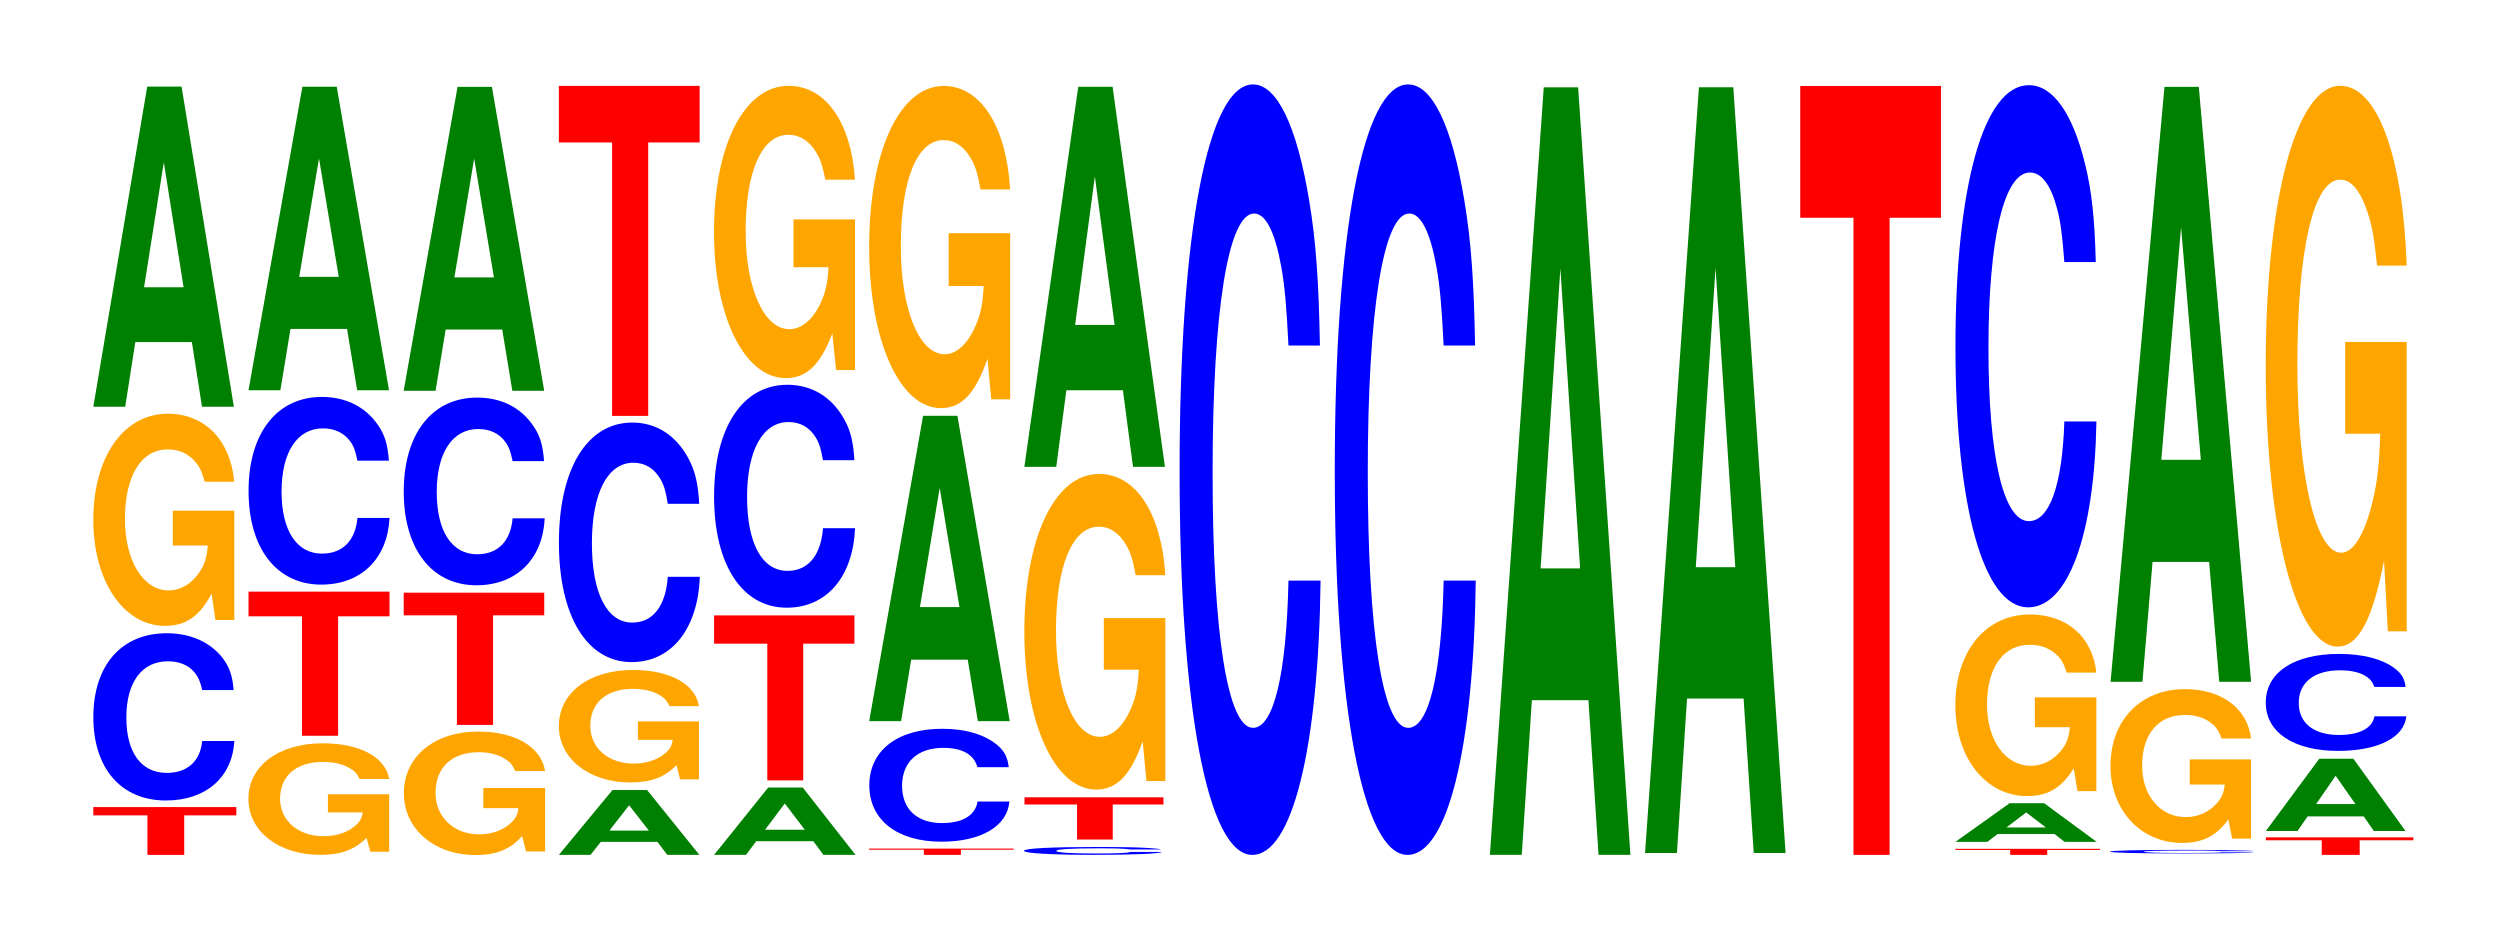 <?xml version="1.0" encoding="UTF-8"?>
<svg xmlns="http://www.w3.org/2000/svg" xmlns:xlink="http://www.w3.org/1999/xlink" width="174pt" height="66pt" viewBox="0 0 174 66" version="1.1">
<defs>
<g>
<symbol overflow="visible" id="glyph0-0">
<path style="stroke:none;" d="M 6.562 -2.75 L 10.188 -2.75 L 10.188 -3.328 L 0.234 -3.328 L 0.234 -2.75 L 4 -2.75 L 4 0 L 6.562 0 Z M 6.562 -2.75 "/>
</symbol>
<symbol overflow="visible" id="glyph1-0">
<path style="stroke:none;" d="M 10.438 -7.344 C 10.359 -8.312 10.156 -8.922 9.688 -9.547 C 8.828 -10.672 7.453 -11.297 5.781 -11.297 C 2.625 -11.297 0.672 -9.062 0.672 -5.453 C 0.672 -1.891 2.609 0.344 5.719 0.344 C 8.484 0.344 10.344 -1.25 10.484 -3.797 L 8.25 -3.797 C 8.109 -2.375 7.203 -1.578 5.781 -1.578 C 4 -1.578 2.969 -3 2.969 -5.422 C 2.969 -7.891 4.047 -9.344 5.859 -9.344 C 6.656 -9.344 7.312 -9.078 7.734 -8.547 C 7.984 -8.234 8.109 -7.938 8.25 -7.344 Z M 10.438 -7.344 "/>
</symbol>
<symbol overflow="visible" id="glyph2-0">
<path style="stroke:none;" d="M 10.422 -7.578 L 6.141 -7.578 L 6.141 -5.156 L 8.578 -5.156 C 8.516 -4.375 8.375 -3.891 8.047 -3.375 C 7.516 -2.531 6.719 -2.031 5.859 -2.031 C 4.094 -2.031 2.812 -4.078 2.812 -6.984 C 2.812 -10.016 3.938 -11.844 5.797 -11.844 C 6.562 -11.844 7.203 -11.562 7.688 -11 C 8 -10.656 8.156 -10.328 8.359 -9.594 L 10.422 -9.594 C 10.156 -12.484 8.375 -14.328 5.797 -14.328 C 2.719 -14.328 0.609 -11.328 0.609 -6.938 C 0.609 -2.672 2.719 0.438 5.609 0.438 C 7.047 0.438 8.016 -0.234 8.844 -1.812 L 9.109 0.031 L 10.422 0.031 Z M 10.422 -7.578 "/>
</symbol>
<symbol overflow="visible" id="glyph3-0">
<path style="stroke:none;" d="M 7.234 -4.5 L 7.938 0 L 10.156 0 L 6.516 -22.281 L 4.125 -22.281 L 0.375 0 L 2.594 0 L 3.297 -4.5 Z M 6.656 -8.312 L 3.906 -8.312 L 5.281 -17.016 Z M 6.656 -8.312 "/>
</symbol>
<symbol overflow="visible" id="glyph4-0">
<path style="stroke:none;" d="M 10.406 -3.984 L 6.141 -3.984 L 6.141 -2.719 L 8.562 -2.719 C 8.5 -2.297 8.359 -2.047 8.031 -1.781 C 7.516 -1.328 6.703 -1.062 5.859 -1.062 C 4.078 -1.062 2.812 -2.141 2.812 -3.672 C 2.812 -5.266 3.938 -6.234 5.797 -6.234 C 6.562 -6.234 7.203 -6.078 7.688 -5.781 C 8 -5.609 8.156 -5.438 8.344 -5.047 L 10.406 -5.047 C 10.141 -6.578 8.359 -7.531 5.781 -7.531 C 2.703 -7.531 0.609 -5.953 0.609 -3.656 C 0.609 -1.406 2.719 0.234 5.609 0.234 C 7.047 0.234 8.016 -0.125 8.828 -0.953 L 9.094 0.016 L 10.406 0.016 Z M 10.406 -3.984 "/>
</symbol>
<symbol overflow="visible" id="glyph5-0">
<path style="stroke:none;" d="M 6.469 -8.312 L 10.047 -8.312 L 10.047 -10.031 L 0.234 -10.031 L 0.234 -8.312 L 3.953 -8.312 L 3.953 0 L 6.469 0 Z M 6.469 -8.312 "/>
</symbol>
<symbol overflow="visible" id="glyph6-0">
<path style="stroke:none;" d="M 10.438 -8.234 C 10.359 -9.312 10.172 -10 9.688 -10.703 C 8.828 -11.969 7.453 -12.672 5.781 -12.672 C 2.641 -12.672 0.672 -10.156 0.672 -6.125 C 0.672 -2.125 2.625 0.391 5.734 0.391 C 8.5 0.391 10.344 -1.406 10.484 -4.25 L 8.25 -4.25 C 8.109 -2.672 7.219 -1.766 5.781 -1.766 C 4.016 -1.766 2.969 -3.375 2.969 -6.078 C 2.969 -8.844 4.062 -10.484 5.859 -10.484 C 6.656 -10.484 7.312 -10.172 7.75 -9.578 C 8 -9.234 8.109 -8.906 8.25 -8.234 Z M 10.438 -8.234 "/>
</symbol>
<symbol overflow="visible" id="glyph7-0">
<path style="stroke:none;" d="M 7.234 -4.266 L 7.938 0 L 10.156 0 L 6.516 -21.125 L 4.125 -21.125 L 0.375 0 L 2.594 0 L 3.297 -4.266 Z M 6.656 -7.891 L 3.906 -7.891 L 5.281 -16.141 Z M 6.656 -7.891 "/>
</symbol>
<symbol overflow="visible" id="glyph8-0">
<path style="stroke:none;" d="M 10.453 -4.406 L 6.156 -4.406 L 6.156 -3 L 8.594 -3 C 8.547 -2.531 8.391 -2.266 8.078 -1.969 C 7.547 -1.469 6.734 -1.172 5.875 -1.172 C 4.109 -1.172 2.828 -2.375 2.828 -4.062 C 2.828 -5.812 3.953 -6.891 5.828 -6.891 C 6.594 -6.891 7.234 -6.719 7.719 -6.391 C 8.031 -6.188 8.188 -6 8.375 -5.578 L 10.453 -5.578 C 10.188 -7.25 8.391 -8.328 5.812 -8.328 C 2.719 -8.328 0.625 -6.578 0.625 -4.031 C 0.625 -1.547 2.734 0.266 5.625 0.266 C 7.078 0.266 8.047 -0.141 8.859 -1.062 L 9.125 0.016 L 10.453 0.016 Z M 10.453 -4.406 "/>
</symbol>
<symbol overflow="visible" id="glyph9-0">
<path style="stroke:none;" d="M 6.453 -7.625 L 10.016 -7.625 L 10.016 -9.203 L 0.234 -9.203 L 0.234 -7.625 L 3.938 -7.625 L 3.938 0 L 6.453 0 Z M 6.453 -7.625 "/>
</symbol>
<symbol overflow="visible" id="glyph10-0">
<path style="stroke:none;" d="M 10.438 -8.25 C 10.359 -9.328 10.172 -10.016 9.688 -10.703 C 8.828 -11.984 7.453 -12.672 5.781 -12.672 C 2.641 -12.672 0.672 -10.156 0.672 -6.125 C 0.672 -2.125 2.625 0.391 5.734 0.391 C 8.5 0.391 10.344 -1.406 10.484 -4.266 L 8.25 -4.266 C 8.109 -2.672 7.219 -1.766 5.781 -1.766 C 4.016 -1.766 2.969 -3.375 2.969 -6.094 C 2.969 -8.844 4.062 -10.484 5.859 -10.484 C 6.656 -10.484 7.312 -10.188 7.75 -9.578 C 8 -9.234 8.109 -8.906 8.25 -8.25 Z M 10.438 -8.25 "/>
</symbol>
<symbol overflow="visible" id="glyph11-0">
<path style="stroke:none;" d="M 7.234 -4.266 L 7.938 0 L 10.156 0 L 6.516 -21.156 L 4.125 -21.156 L 0.375 0 L 2.594 0 L 3.297 -4.266 Z M 6.656 -7.891 L 3.906 -7.891 L 5.281 -16.172 Z M 6.656 -7.891 "/>
</symbol>
<symbol overflow="visible" id="glyph12-0">
<path style="stroke:none;" d="M 7.234 -0.906 L 7.922 0 L 10.156 0 L 6.516 -4.516 L 4.109 -4.516 L 0.375 0 L 2.578 0 L 3.297 -0.906 Z M 6.641 -1.688 L 3.891 -1.688 L 5.266 -3.453 Z M 6.641 -1.688 "/>
</symbol>
<symbol overflow="visible" id="glyph13-0">
<path style="stroke:none;" d="M 10.359 -4.016 L 6.109 -4.016 L 6.109 -2.734 L 8.531 -2.734 C 8.469 -2.312 8.328 -2.062 8 -1.797 C 7.484 -1.344 6.672 -1.078 5.828 -1.078 C 4.062 -1.078 2.797 -2.156 2.797 -3.703 C 2.797 -5.312 3.922 -6.281 5.766 -6.281 C 6.531 -6.281 7.172 -6.125 7.656 -5.828 C 7.953 -5.641 8.125 -5.469 8.312 -5.078 L 10.359 -5.078 C 10.109 -6.625 8.328 -7.594 5.766 -7.594 C 2.703 -7.594 0.609 -6 0.609 -3.688 C 0.609 -1.422 2.719 0.234 5.578 0.234 C 7.016 0.234 7.969 -0.125 8.797 -0.969 L 9.047 0.016 L 10.359 0.016 Z M 10.359 -4.016 "/>
</symbol>
<symbol overflow="visible" id="glyph14-0">
<path style="stroke:none;" d="M 10.438 -10.516 C 10.359 -11.891 10.172 -12.766 9.688 -13.672 C 8.828 -15.281 7.453 -16.172 5.781 -16.172 C 2.641 -16.172 0.672 -12.969 0.672 -7.812 C 0.672 -2.703 2.625 0.5 5.734 0.5 C 8.5 0.5 10.344 -1.797 10.484 -5.438 L 8.25 -5.438 C 8.109 -3.406 7.219 -2.25 5.781 -2.25 C 4.016 -2.25 2.969 -4.297 2.969 -7.766 C 2.969 -11.281 4.062 -13.375 5.859 -13.375 C 6.656 -13.375 7.312 -12.984 7.75 -12.219 C 8 -11.781 8.109 -11.375 8.25 -10.516 Z M 10.438 -10.516 "/>
</symbol>
<symbol overflow="visible" id="glyph15-0">
<path style="stroke:none;" d="M 6.453 -19.031 L 10.031 -19.031 L 10.031 -22.969 L 0.234 -22.969 L 0.234 -19.031 L 3.938 -19.031 L 3.938 0 L 6.453 0 Z M 6.453 -19.031 "/>
</symbol>
<symbol overflow="visible" id="glyph16-0">
<path style="stroke:none;" d="M 7.281 -0.953 L 7.984 0 L 10.219 0 L 6.547 -4.688 L 4.141 -4.688 L 0.375 0 L 2.594 0 L 3.312 -0.953 Z M 6.688 -1.75 L 3.922 -1.75 L 5.297 -3.578 Z M 6.688 -1.75 "/>
</symbol>
<symbol overflow="visible" id="glyph17-0">
<path style="stroke:none;" d="M 6.438 -9.516 L 10 -9.516 L 10 -11.484 L 0.234 -11.484 L 0.234 -9.516 L 3.938 -9.516 L 3.938 0 L 6.438 0 Z M 6.438 -9.516 "/>
</symbol>
<symbol overflow="visible" id="glyph18-0">
<path style="stroke:none;" d="M 10.438 -9.797 C 10.359 -11.078 10.172 -11.891 9.688 -12.719 C 8.828 -14.219 7.453 -15.047 5.781 -15.047 C 2.641 -15.047 0.672 -12.062 0.672 -7.266 C 0.672 -2.516 2.625 0.469 5.734 0.469 C 8.5 0.469 10.344 -1.672 10.484 -5.062 L 8.25 -5.062 C 8.109 -3.172 7.219 -2.094 5.781 -2.094 C 4.016 -2.094 2.969 -4 2.969 -7.234 C 2.969 -10.5 4.062 -12.453 5.859 -12.453 C 6.656 -12.453 7.312 -12.094 7.75 -11.375 C 8 -10.969 8.109 -10.578 8.25 -9.797 Z M 10.438 -9.797 "/>
</symbol>
<symbol overflow="visible" id="glyph19-0">
<path style="stroke:none;" d="M 10.422 -10.438 L 6.141 -10.438 L 6.141 -7.109 L 8.578 -7.109 C 8.516 -6.016 8.375 -5.359 8.047 -4.656 C 7.516 -3.484 6.719 -2.797 5.859 -2.797 C 4.094 -2.797 2.812 -5.625 2.812 -9.609 C 2.812 -13.797 3.938 -16.328 5.797 -16.328 C 6.562 -16.328 7.203 -15.922 7.688 -15.156 C 8 -14.672 8.156 -14.219 8.359 -13.203 L 10.422 -13.203 C 10.156 -17.203 8.375 -19.734 5.797 -19.734 C 2.719 -19.734 0.609 -15.609 0.609 -9.562 C 0.609 -3.672 2.719 0.609 5.609 0.609 C 7.047 0.609 8.016 -0.312 8.844 -2.5 L 9.109 0.047 L 10.422 0.047 Z M 10.422 -10.438 "/>
</symbol>
<symbol overflow="visible" id="glyph20-0">
<path style="stroke:none;" d="M 6.625 -0.359 L 10.297 -0.359 L 10.297 -0.438 L 0.234 -0.438 L 0.234 -0.359 L 4.047 -0.359 L 4.047 0 L 6.625 0 Z M 6.625 -0.359 "/>
</symbol>
<symbol overflow="visible" id="glyph21-0">
<path style="stroke:none;" d="M 10.375 -4.953 C 10.297 -5.609 10.109 -6.016 9.641 -6.438 C 8.781 -7.203 7.406 -7.625 5.75 -7.625 C 2.625 -7.625 0.672 -6.109 0.672 -3.688 C 0.672 -1.281 2.609 0.234 5.688 0.234 C 8.453 0.234 10.281 -0.844 10.422 -2.562 L 8.203 -2.562 C 8.062 -1.609 7.172 -1.062 5.75 -1.062 C 3.984 -1.062 2.953 -2.031 2.953 -3.656 C 2.953 -5.312 4.031 -6.297 5.828 -6.297 C 6.625 -6.297 7.281 -6.125 7.703 -5.75 C 7.938 -5.547 8.062 -5.359 8.203 -4.953 Z M 10.375 -4.953 "/>
</symbol>
<symbol overflow="visible" id="glyph22-0">
<path style="stroke:none;" d="M 7.234 -4.281 L 7.938 0 L 10.156 0 L 6.516 -21.25 L 4.125 -21.25 L 0.375 0 L 2.594 0 L 3.297 -4.281 Z M 6.656 -7.938 L 3.906 -7.938 L 5.281 -16.234 Z M 6.656 -7.938 "/>
</symbol>
<symbol overflow="visible" id="glyph23-0">
<path style="stroke:none;" d="M 10.422 -11.5 L 6.141 -11.5 L 6.141 -7.828 L 8.578 -7.828 C 8.516 -6.625 8.375 -5.891 8.047 -5.141 C 7.516 -3.844 6.719 -3.078 5.859 -3.078 C 4.094 -3.078 2.812 -6.188 2.812 -10.594 C 2.812 -15.203 3.938 -17.984 5.797 -17.984 C 6.562 -17.984 7.203 -17.547 7.688 -16.703 C 8 -16.172 8.156 -15.672 8.359 -14.547 L 10.422 -14.547 C 10.156 -18.953 8.375 -21.75 5.797 -21.75 C 2.719 -21.75 0.609 -17.203 0.609 -10.531 C 0.609 -4.047 2.719 0.672 5.609 0.672 C 7.047 0.672 8.016 -0.359 8.844 -2.766 L 9.109 0.062 L 10.422 0.062 Z M 10.422 -11.5 "/>
</symbol>
<symbol overflow="visible" id="glyph24-0">
<path style="stroke:none;" d="M 10.203 -0.359 C 10.125 -0.391 9.922 -0.422 9.469 -0.453 C 8.625 -0.516 7.281 -0.531 5.656 -0.531 C 2.578 -0.531 0.656 -0.438 0.656 -0.266 C 0.656 -0.094 2.562 0.016 5.594 0.016 C 8.297 0.016 10.109 -0.062 10.25 -0.188 L 8.062 -0.188 C 7.922 -0.109 7.047 -0.078 5.656 -0.078 C 3.922 -0.078 2.906 -0.141 2.906 -0.266 C 2.906 -0.375 3.969 -0.438 5.734 -0.438 C 6.5 -0.438 7.141 -0.438 7.562 -0.406 C 7.812 -0.391 7.922 -0.375 8.062 -0.359 Z M 10.203 -0.359 "/>
</symbol>
<symbol overflow="visible" id="glyph25-0">
<path style="stroke:none;" d="M 6.375 -2.438 L 9.906 -2.438 L 9.906 -2.938 L 0.234 -2.938 L 0.234 -2.438 L 3.891 -2.438 L 3.891 0 L 6.375 0 Z M 6.375 -2.438 "/>
</symbol>
<symbol overflow="visible" id="glyph26-0">
<path style="stroke:none;" d="M 10.422 -11.281 L 6.141 -11.281 L 6.141 -7.688 L 8.578 -7.688 C 8.516 -6.5 8.375 -5.781 8.047 -5.031 C 7.516 -3.766 6.719 -3.016 5.859 -3.016 C 4.094 -3.016 2.812 -6.062 2.812 -10.391 C 2.812 -14.906 3.938 -17.641 5.797 -17.641 C 6.562 -17.641 7.203 -17.203 7.688 -16.375 C 8 -15.844 8.156 -15.359 8.359 -14.266 L 10.422 -14.266 C 10.156 -18.578 8.375 -21.312 5.797 -21.312 C 2.719 -21.312 0.609 -16.859 0.609 -10.328 C 0.609 -3.969 2.719 0.656 5.609 0.656 C 7.047 0.656 8.016 -0.344 8.844 -2.703 L 9.109 0.062 L 10.422 0.062 Z M 10.422 -11.281 "/>
</symbol>
<symbol overflow="visible" id="glyph27-0">
<path style="stroke:none;" d="M 7.234 -5.328 L 7.938 0 L 10.156 0 L 6.516 -26.453 L 4.125 -26.453 L 0.375 0 L 2.594 0 L 3.297 -5.328 Z M 6.656 -9.875 L 3.906 -9.875 L 5.281 -20.219 Z M 6.656 -9.875 "/>
</symbol>
<symbol overflow="visible" id="glyph28-0">
<path style="stroke:none;" d="M 10.438 -33.844 C 10.359 -38.266 10.172 -41.062 9.688 -43.953 C 8.828 -49.141 7.453 -52.016 5.781 -52.016 C 2.641 -52.016 0.672 -41.703 0.672 -25.125 C 0.672 -8.703 2.625 1.609 5.734 1.609 C 8.5 1.609 10.344 -5.75 10.484 -17.484 L 8.25 -17.484 C 8.109 -10.953 7.219 -7.234 5.781 -7.234 C 4.016 -7.234 2.969 -13.828 2.969 -25 C 2.969 -36.297 4.062 -43.031 5.859 -43.031 C 6.656 -43.031 7.312 -41.766 7.75 -39.312 C 8 -37.906 8.109 -36.578 8.25 -33.844 Z M 10.438 -33.844 "/>
</symbol>
<symbol overflow="visible" id="glyph29-0">
<path style="stroke:none;" d="M 7.234 -10.766 L 7.938 0 L 10.156 0 L 6.516 -53.422 L 4.125 -53.422 L 0.375 0 L 2.594 0 L 3.297 -10.766 Z M 6.656 -19.938 L 3.906 -19.938 L 5.281 -40.812 Z M 6.656 -19.938 "/>
</symbol>
<symbol overflow="visible" id="glyph30-0">
<path style="stroke:none;" d="M 7.234 -10.75 L 7.938 0 L 10.156 0 L 6.516 -53.297 L 4.125 -53.297 L 0.375 0 L 2.594 0 L 3.297 -10.75 Z M 6.656 -19.891 L 3.906 -19.891 L 5.281 -40.719 Z M 6.656 -19.891 "/>
</symbol>
<symbol overflow="visible" id="glyph31-0">
<path style="stroke:none;" d="M 6.453 -44.344 L 10.031 -44.344 L 10.031 -53.516 L 0.234 -53.516 L 0.234 -44.344 L 3.938 -44.344 L 3.938 0 L 6.453 0 Z M 6.453 -44.344 "/>
</symbol>
<symbol overflow="visible" id="glyph32-0">
<path style="stroke:none;" d="M 6.625 -0.344 L 10.297 -0.344 L 10.297 -0.422 L 0.234 -0.422 L 0.234 -0.344 L 4.047 -0.344 L 4.047 0 L 6.625 0 Z M 6.625 -0.344 "/>
</symbol>
<symbol overflow="visible" id="glyph33-0">
<path style="stroke:none;" d="M 7.266 -0.547 L 7.969 0 L 10.203 0 L 6.547 -2.688 L 4.141 -2.688 L 0.375 0 L 2.594 0 L 3.312 -0.547 Z M 6.672 -1 L 3.922 -1 L 5.297 -2.047 Z M 6.672 -1 "/>
</symbol>
<symbol overflow="visible" id="glyph34-0">
<path style="stroke:none;" d="M 10.422 -6.5 L 6.141 -6.5 L 6.141 -4.422 L 8.578 -4.422 C 8.516 -3.75 8.375 -3.328 8.047 -2.891 C 7.516 -2.172 6.719 -1.734 5.859 -1.734 C 4.094 -1.734 2.812 -3.5 2.812 -5.984 C 2.812 -8.578 3.938 -10.156 5.797 -10.156 C 6.562 -10.156 7.203 -9.906 7.688 -9.422 C 8 -9.125 8.156 -8.844 8.359 -8.219 L 10.422 -8.219 C 10.156 -10.703 8.375 -12.266 5.797 -12.266 C 2.719 -12.266 0.609 -9.703 0.609 -5.953 C 0.609 -2.281 2.719 0.375 5.609 0.375 C 7.047 0.375 8.016 -0.203 8.844 -1.562 L 9.109 0.031 L 10.422 0.031 Z M 10.422 -6.5 "/>
</symbol>
<symbol overflow="visible" id="glyph35-0">
<path style="stroke:none;" d="M 10.438 -22.938 C 10.359 -25.938 10.172 -27.828 9.688 -29.781 C 8.828 -33.297 7.453 -35.25 5.781 -35.25 C 2.641 -35.25 0.672 -28.266 0.672 -17.031 C 0.672 -5.906 2.625 1.094 5.734 1.094 C 8.5 1.094 10.344 -3.906 10.484 -11.844 L 8.25 -11.844 C 8.109 -7.422 7.219 -4.906 5.781 -4.906 C 4.016 -4.906 2.969 -9.375 2.969 -16.938 C 2.969 -24.594 4.062 -29.172 5.859 -29.172 C 6.656 -29.172 7.312 -28.312 7.75 -26.641 C 8 -25.688 8.109 -24.781 8.25 -22.938 Z M 10.438 -22.938 "/>
</symbol>
<symbol overflow="visible" id="glyph36-0">
<path style="stroke:none;" d="M 10.672 -0.156 C 10.594 -0.188 10.391 -0.188 9.906 -0.203 C 9.031 -0.234 7.625 -0.25 5.922 -0.25 C 2.688 -0.25 0.688 -0.203 0.688 -0.125 C 0.688 -0.047 2.672 0 5.859 0 C 8.688 0 10.578 -0.031 10.719 -0.078 L 8.438 -0.078 C 8.297 -0.047 7.375 -0.031 5.922 -0.031 C 4.109 -0.031 3.031 -0.062 3.031 -0.125 C 3.031 -0.172 4.156 -0.203 6 -0.203 C 6.812 -0.203 7.484 -0.203 7.922 -0.188 C 8.172 -0.188 8.297 -0.172 8.438 -0.156 Z M 10.672 -0.156 "/>
</symbol>
<symbol overflow="visible" id="glyph37-0">
<path style="stroke:none;" d="M 10.391 -5.484 L 6.125 -5.484 L 6.125 -3.734 L 8.562 -3.734 C 8.5 -3.156 8.344 -2.812 8.031 -2.453 C 7.5 -1.828 6.703 -1.469 5.844 -1.469 C 4.078 -1.469 2.812 -2.953 2.812 -5.047 C 2.812 -7.25 3.938 -8.578 5.797 -8.578 C 6.547 -8.578 7.203 -8.375 7.672 -7.969 C 7.984 -7.719 8.141 -7.469 8.344 -6.938 L 10.391 -6.938 C 10.141 -9.047 8.344 -10.375 5.781 -10.375 C 2.703 -10.375 0.609 -8.203 0.609 -5.031 C 0.609 -1.938 2.719 0.328 5.594 0.328 C 7.031 0.328 8 -0.172 8.812 -1.312 L 9.078 0.031 L 10.391 0.031 Z M 10.391 -5.484 "/>
</symbol>
<symbol overflow="visible" id="glyph38-0">
<path style="stroke:none;" d="M 7.234 -8.344 L 7.938 0 L 10.156 0 L 6.516 -41.406 L 4.125 -41.406 L 0.375 0 L 2.594 0 L 3.297 -8.344 Z M 6.656 -15.453 L 3.906 -15.453 L 5.281 -31.641 Z M 6.656 -15.453 "/>
</symbol>
<symbol overflow="visible" id="glyph39-0">
<path style="stroke:none;" d="M 6.781 -1.016 L 10.516 -1.016 L 10.516 -1.219 L 0.25 -1.219 L 0.25 -1.016 L 4.141 -1.016 L 4.141 0 L 6.781 0 Z M 6.781 -1.016 "/>
</symbol>
<symbol overflow="visible" id="glyph40-0">
<path style="stroke:none;" d="M 7.188 -1.016 L 7.891 0 L 10.094 0 L 6.469 -5.031 L 4.094 -5.031 L 0.375 0 L 2.578 0 L 3.281 -1.016 Z M 6.609 -1.875 L 3.875 -1.875 L 5.234 -3.844 Z M 6.609 -1.875 "/>
</symbol>
<symbol overflow="visible" id="glyph41-0">
<path style="stroke:none;" d="M 10.406 -4.25 C 10.328 -4.812 10.141 -5.172 9.656 -5.531 C 8.812 -6.188 7.438 -6.547 5.766 -6.547 C 2.625 -6.547 0.672 -5.25 0.672 -3.156 C 0.672 -1.094 2.609 0.203 5.703 0.203 C 8.469 0.203 10.312 -0.719 10.453 -2.203 L 8.234 -2.203 C 8.094 -1.375 7.188 -0.906 5.766 -0.906 C 4 -0.906 2.969 -1.734 2.969 -3.141 C 2.969 -4.562 4.047 -5.406 5.844 -5.406 C 6.641 -5.406 7.297 -5.25 7.719 -4.938 C 7.969 -4.766 8.094 -4.594 8.234 -4.25 Z M 10.406 -4.25 "/>
</symbol>
<symbol overflow="visible" id="glyph42-0">
<path style="stroke:none;" d="M 10.422 -20.031 L 6.141 -20.031 L 6.141 -13.641 L 8.578 -13.641 C 8.516 -11.547 8.375 -10.266 8.047 -8.938 C 7.516 -6.688 6.719 -5.359 5.859 -5.359 C 4.094 -5.359 2.812 -10.781 2.812 -18.438 C 2.812 -26.469 3.938 -31.328 5.797 -31.328 C 6.562 -31.328 7.203 -30.547 7.688 -29.078 C 8 -28.156 8.156 -27.281 8.359 -25.344 L 10.422 -25.344 C 10.156 -33 8.375 -37.859 5.797 -37.859 C 2.719 -37.859 0.609 -29.938 0.609 -18.344 C 0.609 -7.047 2.719 1.172 5.609 1.172 C 7.047 1.172 8.016 -0.609 8.844 -4.797 L 9.109 0.109 L 10.422 0.109 Z M 10.422 -20.031 "/>
</symbol>
</g>
</defs>
<g id="surface1">
<g style="fill:rgb(100%,0%,0%);fill-opacity:1;">
  <use xlink:href="#glyph0-0" x="6.26" y="59.5"/>
</g>
<g style="fill:rgb(0%,0%,100%);fill-opacity:1;">
  <use xlink:href="#glyph1-0" x="5.825" y="55.371"/>
</g>
<g style="fill:rgb(100%,64.647%,0%);fill-opacity:1;">
  <use xlink:href="#glyph2-0" x="5.885" y="43.123"/>
</g>
<g style="fill:rgb(0%,50.194%,0%);fill-opacity:1;">
  <use xlink:href="#glyph3-0" x="6.121" y="28.308"/>
</g>
<g style="fill:rgb(100%,64.647%,0%);fill-opacity:1;">
  <use xlink:href="#glyph4-0" x="16.681" y="59.264"/>
</g>
<g style="fill:rgb(100%,0%,0%);fill-opacity:1;">
  <use xlink:href="#glyph5-0" x="17.063" y="51.208"/>
</g>
<g style="fill:rgb(0%,0%,100%);fill-opacity:1;">
  <use xlink:href="#glyph6-0" x="16.628" y="40.298"/>
</g>
<g style="fill:rgb(0%,50.194%,0%);fill-opacity:1;">
  <use xlink:href="#glyph7-0" x="16.921" y="27.161"/>
</g>
<g style="fill:rgb(100%,64.647%,0%);fill-opacity:1;">
  <use xlink:href="#glyph8-0" x="27.485" y="59.245"/>
</g>
<g style="fill:rgb(100%,0%,0%);fill-opacity:1;">
  <use xlink:href="#glyph9-0" x="27.863" y="50.453"/>
</g>
<g style="fill:rgb(0%,0%,100%);fill-opacity:1;">
  <use xlink:href="#glyph10-0" x="27.428" y="40.344"/>
</g>
<g style="fill:rgb(0%,50.194%,0%);fill-opacity:1;">
  <use xlink:href="#glyph11-0" x="27.721" y="27.2"/>
</g>
<g style="fill:rgb(0%,50.194%,0%);fill-opacity:1;">
  <use xlink:href="#glyph12-0" x="38.521" y="59.5"/>
</g>
<g style="fill:rgb(100%,64.647%,0%);fill-opacity:1;">
  <use xlink:href="#glyph13-0" x="38.288" y="54.225"/>
</g>
<g style="fill:rgb(0%,0%,100%);fill-opacity:1;">
  <use xlink:href="#glyph14-0" x="38.228" y="45.582"/>
</g>
<g style="fill:rgb(100%,0%,0%);fill-opacity:1;">
  <use xlink:href="#glyph15-0" x="38.663" y="28.946"/>
</g>
<g style="fill:rgb(0%,50.194%,0%);fill-opacity:1;">
  <use xlink:href="#glyph16-0" x="49.325" y="59.5"/>
</g>
<g style="fill:rgb(100%,0%,0%);fill-opacity:1;">
  <use xlink:href="#glyph17-0" x="49.467" y="54.315"/>
</g>
<g style="fill:rgb(0%,0%,100%);fill-opacity:1;">
  <use xlink:href="#glyph18-0" x="49.028" y="41.827"/>
</g>
<g style="fill:rgb(100%,64.647%,0%);fill-opacity:1;">
  <use xlink:href="#glyph19-0" x="49.085" y="25.708"/>
</g>
<g style="fill:rgb(100%,0%,0%);fill-opacity:1;">
  <use xlink:href="#glyph20-0" x="60.252" y="59.5"/>
</g>
<g style="fill:rgb(0%,0%,100%);fill-opacity:1;">
  <use xlink:href="#glyph21-0" x="59.832" y="58.348"/>
</g>
<g style="fill:rgb(0%,50.194%,0%);fill-opacity:1;">
  <use xlink:href="#glyph22-0" x="60.121" y="50.192"/>
</g>
<g style="fill:rgb(100%,64.647%,0%);fill-opacity:1;">
  <use xlink:href="#glyph23-0" x="59.885" y="27.733"/>
</g>
<g style="fill:rgb(0%,0%,100%);fill-opacity:1;">
  <use xlink:href="#glyph24-0" x="70.613" y="59.482"/>
</g>
<g style="fill:rgb(100%,0%,0%);fill-opacity:1;">
  <use xlink:href="#glyph25-0" x="71.071" y="58.431"/>
</g>
<g style="fill:rgb(100%,64.647%,0%);fill-opacity:1;">
  <use xlink:href="#glyph26-0" x="70.685" y="54.298"/>
</g>
<g style="fill:rgb(0%,50.194%,0%);fill-opacity:1;">
  <use xlink:href="#glyph27-0" x="70.921" y="32.492"/>
</g>
<g style="fill:rgb(0%,0%,100%);fill-opacity:1;">
  <use xlink:href="#glyph28-0" x="81.428" y="57.892"/>
</g>
<g style="fill:rgb(0%,0%,100%);fill-opacity:1;">
  <use xlink:href="#glyph28-0" x="92.228" y="57.892"/>
</g>
<g style="fill:rgb(0%,50.194%,0%);fill-opacity:1;">
  <use xlink:href="#glyph29-0" x="103.321" y="59.5"/>
</g>
<g style="fill:rgb(0%,50.194%,0%);fill-opacity:1;">
  <use xlink:href="#glyph30-0" x="114.121" y="59.369"/>
</g>
<g style="fill:rgb(100%,0%,0%);fill-opacity:1;">
  <use xlink:href="#glyph31-0" x="125.063" y="59.5"/>
</g>
<g style="fill:rgb(100%,0%,0%);fill-opacity:1;">
  <use xlink:href="#glyph32-0" x="135.863" y="59.5"/>
</g>
<g style="fill:rgb(0%,50.194%,0%);fill-opacity:1;">
  <use xlink:href="#glyph33-0" x="135.725" y="58.592"/>
</g>
<g style="fill:rgb(100%,64.647%,0%);fill-opacity:1;">
  <use xlink:href="#glyph34-0" x="135.485" y="55.033"/>
</g>
<g style="fill:rgb(0%,0%,100%);fill-opacity:1;">
  <use xlink:href="#glyph35-0" x="135.428" y="41.178"/>
</g>
<g style="fill:rgb(0%,0%,100%);fill-opacity:1;">
  <use xlink:href="#glyph36-0" x="146.176" y="59.4"/>
</g>
<g style="fill:rgb(100%,64.647%,0%);fill-opacity:1;">
  <use xlink:href="#glyph37-0" x="146.281" y="58.339"/>
</g>
<g style="fill:rgb(0%,50.194%,0%);fill-opacity:1;">
  <use xlink:href="#glyph38-0" x="146.521" y="47.453"/>
</g>
<g style="fill:rgb(100%,0%,0%);fill-opacity:1;">
  <use xlink:href="#glyph39-0" x="157.452" y="59.5"/>
</g>
<g style="fill:rgb(0%,50.194%,0%);fill-opacity:1;">
  <use xlink:href="#glyph40-0" x="157.328" y="57.838"/>
</g>
<g style="fill:rgb(0%,0%,100%);fill-opacity:1;">
  <use xlink:href="#glyph41-0" x="157.025" y="52.059"/>
</g>
<g style="fill:rgb(100%,64.647%,0%);fill-opacity:1;">
  <use xlink:href="#glyph42-0" x="157.085" y="43.83"/>
</g>
</g>
</svg>
